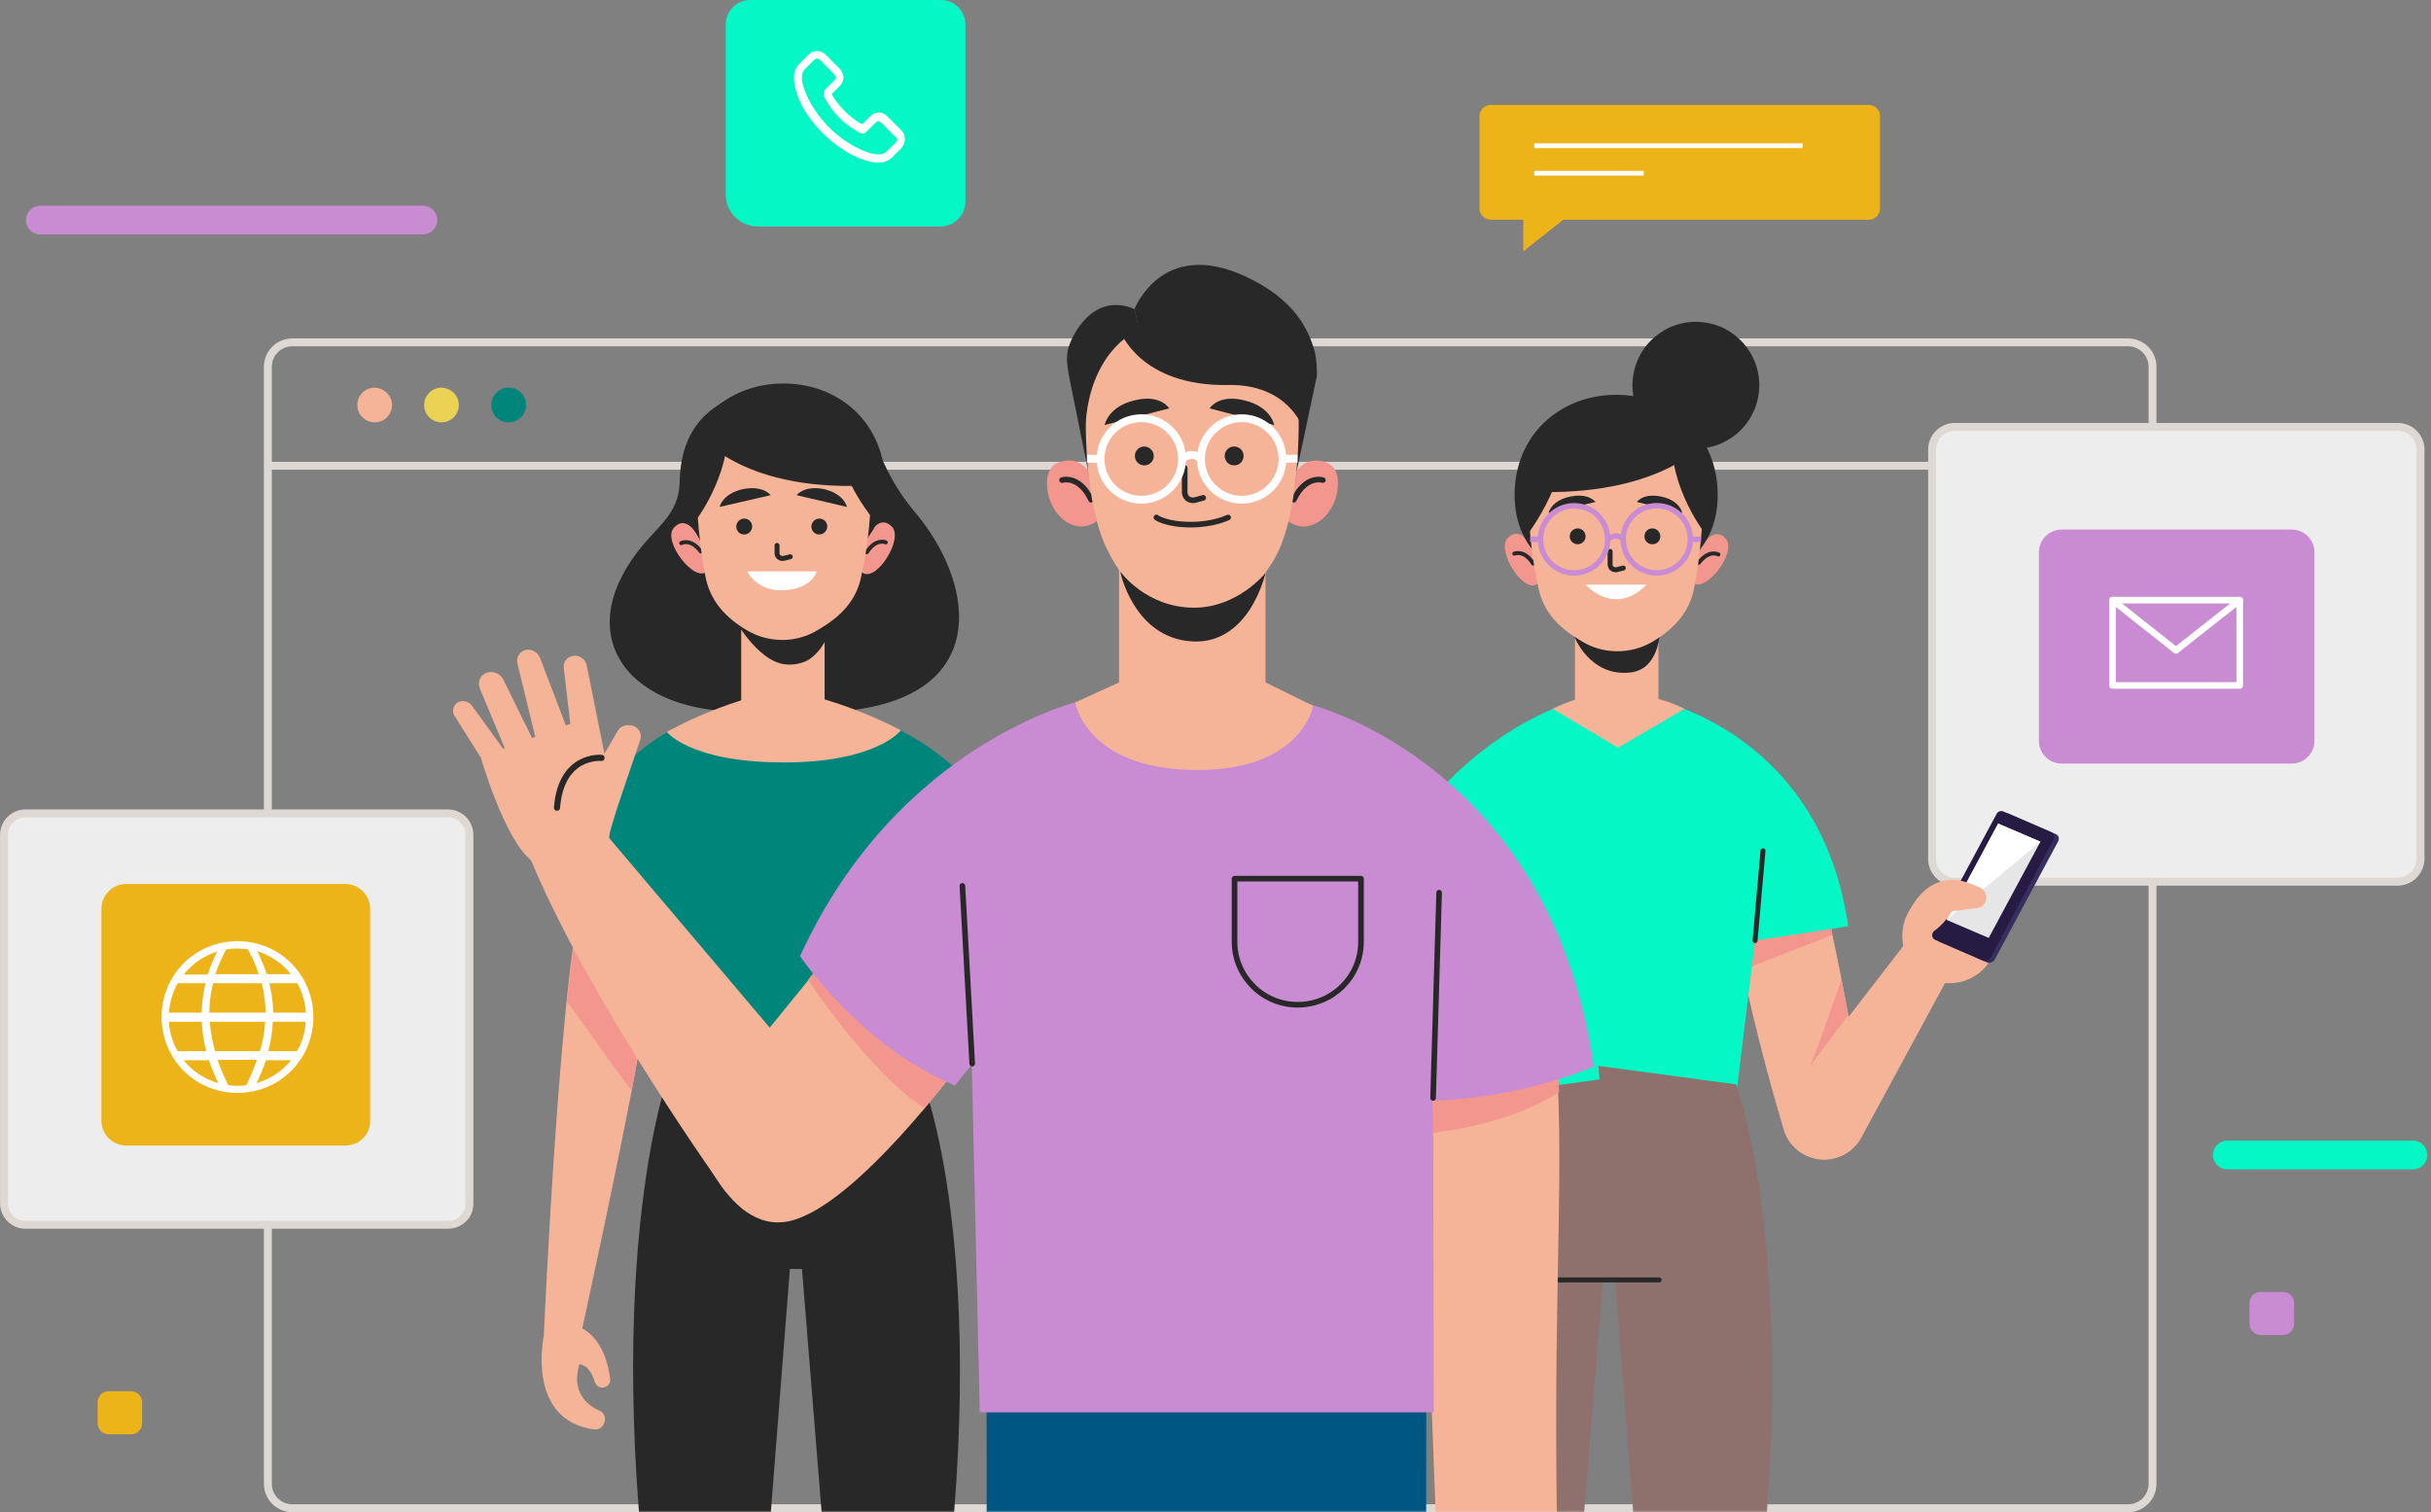 <svg width="606" height="377" viewBox="0 0 606 377" fill="none" xmlns="http://www.w3.org/2000/svg">
<rect x="0" y="0" width="606" height="377" fill="#808080" stroke="none"/>
<path d="M66.772 116.111H536.583" stroke="#DED8D5" stroke-width="1.968" stroke-miterlimit="10"/>
<path d="M530.468 376H72.889C69.502 376 66.773 373.271 66.773 369.884V91.46C66.773 88.073 69.502 85.344 72.889 85.344H530.468C533.856 85.344 536.584 88.073 536.584 91.46V369.884C536.584 373.271 533.856 376 530.468 376Z" stroke="#DED8D5" stroke-width="1.968" stroke-miterlimit="10"/>
<path d="M97.729 100.963C97.729 103.315 95.847 105.291 93.401 105.291C91.049 105.291 89.073 103.41 89.073 100.963C89.073 98.611 90.955 96.635 93.401 96.635C95.753 96.729 97.729 98.611 97.729 100.963Z" fill="#F5B498"/>
<path d="M114.383 100.963C114.383 103.315 112.501 105.291 110.054 105.291C107.702 105.291 105.726 103.41 105.726 100.963C105.726 98.611 107.608 96.635 110.054 96.635C112.501 96.729 114.383 98.611 114.383 100.963Z" fill="#EAD254"/>
<path d="M131.132 100.963C131.132 103.315 129.25 105.291 126.803 105.291C124.357 105.291 122.475 103.41 122.475 100.963C122.475 98.611 124.357 96.635 126.803 96.635C129.25 96.635 131.132 98.611 131.132 100.963Z" fill="#00857B"/>
<path d="M597.65 219.803H487.277C484.172 219.803 481.632 217.263 481.632 214.158V112.066C481.632 108.96 484.172 106.42 487.277 106.42H597.744C600.849 106.42 603.389 108.96 603.389 112.066V214.158C603.295 217.357 600.755 219.803 597.65 219.803Z" fill="#EDEDED"/>
<path d="M597.65 219.803H487.277C484.172 219.803 481.632 217.263 481.632 214.158V112.066C481.632 108.96 484.172 106.42 487.277 106.42H597.744C600.849 106.42 603.389 108.96 603.389 112.066V214.158C603.295 217.357 600.755 219.803 597.65 219.803Z" stroke="#DED8D5" stroke-width="1.968" stroke-miterlimit="10"/>
<path d="M513.906 190.352H571.303C574.408 190.352 576.949 187.811 576.949 184.706V137.659C576.949 134.554 574.408 132.014 571.303 132.014H513.906C510.801 132.014 508.26 134.554 508.26 137.659V184.706C508.26 187.811 510.801 190.352 513.906 190.352Z" fill="#C98BD2"/>
<path d="M558.319 170.875H531.408H526.609V149.609H558.319V154.879V170.875Z" stroke="white" stroke-width="1.647" stroke-miterlimit="10" stroke-linecap="round" stroke-linejoin="round"/>
<path d="M526.609 149.609L542.417 162.124L558.319 149.609" stroke="white" stroke-width="1.647" stroke-miterlimit="10" stroke-linecap="round" stroke-linejoin="round"/>
<path d="M111.655 305.334H6.363C3.352 305.334 1 302.888 1 299.971V208.135C1 205.124 3.446 202.771 6.363 202.771H111.655C114.666 202.771 117.018 205.218 117.018 208.135V299.971C117.112 302.982 114.666 305.334 111.655 305.334Z" fill="#EDEDED"/>
<path d="M111.655 305.334H6.363C3.352 305.334 1 302.888 1 299.971V208.135C1 205.124 3.446 202.771 6.363 202.771H111.655C114.666 202.771 117.018 205.218 117.018 208.135V299.971C117.112 302.982 114.666 305.334 111.655 305.334Z" stroke="#DED8D5" stroke-width="1.968" stroke-miterlimit="10"/>
<path d="M86.062 285.574H31.487C28.006 285.574 25.277 282.752 25.277 279.364V226.577C25.277 223.096 28.1 220.367 31.487 220.367H86.062C89.543 220.367 92.272 223.19 92.272 226.577V279.364C92.366 282.846 89.543 285.574 86.062 285.574Z" fill="#EDB41A"/>
<path d="M45.79 240.128C38.45 247.467 38.45 259.605 45.79 266.944C53.129 274.284 65.267 274.284 72.606 266.944C79.946 259.605 79.946 247.467 72.606 240.128C65.267 232.788 53.129 232.788 45.79 240.128ZM72.512 242.856H66.49C65.926 240.974 65.079 239.093 64.138 237.117C67.525 238.246 70.442 240.222 72.512 242.856ZM52.188 252.454C52.188 250.007 52.47 247.561 53.129 245.115H65.267C65.832 247.561 66.208 250.007 66.208 252.454H52.188ZM66.114 254.712C65.926 257.159 65.549 259.605 64.797 262.051H53.599C52.941 259.605 52.47 257.159 52.282 254.712H66.114ZM59.151 236.458C60.092 236.458 60.939 236.552 61.786 236.646C62.915 238.716 63.856 240.786 64.514 242.856H53.694C54.352 240.786 55.293 238.716 56.422 236.646C57.363 236.552 58.304 236.458 59.151 236.458ZM54.164 237.211C53.223 239.093 52.376 240.974 51.812 242.95H45.79C47.954 240.222 50.871 238.246 54.164 237.211ZM44.284 245.115H51.247C50.682 247.561 50.306 250.007 50.306 252.454H42.12C42.308 249.819 43.061 247.279 44.284 245.115ZM44.284 262.051C43.061 259.887 42.214 257.347 42.12 254.712H50.306C50.4 257.159 50.777 259.605 51.435 262.051H44.284ZM45.79 264.31H52.094C52.753 266.192 53.505 268.168 54.446 270.049C50.965 269.014 47.954 267.038 45.79 264.31ZM59.151 270.708C58.398 270.708 57.645 270.614 56.893 270.52C55.858 268.45 54.917 266.286 54.258 264.216H64.044C63.291 266.286 62.444 268.45 61.409 270.52C60.657 270.614 59.904 270.708 59.151 270.708ZM63.95 270.049C64.891 268.168 65.644 266.192 66.302 264.31H72.606C70.348 267.038 67.337 269.014 63.95 270.049ZM74.018 262.051H66.867C67.525 259.605 67.902 257.159 67.996 254.712H76.182C76.088 257.347 75.335 259.887 74.018 262.051ZM76.276 252.454H68.09C68.09 250.007 67.714 247.561 67.149 245.115H74.112C75.335 247.279 76.088 249.819 76.276 252.454Z" fill="white"/>
<path d="M105.443 58.432H10.032C8.056 58.432 6.457 56.833 6.457 54.857C6.457 52.881 8.056 51.281 10.032 51.281H105.443C107.419 51.281 109.019 52.881 109.019 54.857C109.019 56.833 107.419 58.432 105.443 58.432Z" fill="#C98BD2"/>
<path d="M601.507 291.503H555.212C553.236 291.503 551.637 289.903 551.637 287.927C551.637 285.951 553.236 284.352 555.212 284.352H601.507C603.483 284.352 605.082 285.951 605.082 287.927C605.082 289.903 603.483 291.503 601.507 291.503Z" fill="#05F7C6"/>
<path d="M569.139 332.811H563.493C561.988 332.811 560.765 331.587 560.765 330.082V324.813C560.765 323.307 561.988 322.084 563.493 322.084H569.139C570.645 322.084 571.868 323.307 571.868 324.813V330.082C571.774 331.587 570.645 332.811 569.139 332.811Z" fill="#C98BD2"/>
<path d="M32.709 357.559H27.063C25.558 357.559 24.334 356.336 24.334 354.83V349.561C24.334 348.055 25.558 346.832 27.063 346.832H32.709C34.214 346.832 35.438 348.055 35.438 349.561V354.83C35.438 356.336 34.214 357.559 32.709 357.559Z" fill="#EDB41A"/>
<path d="M465.823 54.763H371.635C370.036 54.763 368.812 53.54 368.812 51.94V28.981C368.812 27.381 370.036 26.158 371.635 26.158H465.823C467.423 26.158 468.646 27.381 468.646 28.981V51.94C468.646 53.54 467.423 54.763 465.823 54.763Z" fill="#EDB41A"/>
<path d="M382.458 36.32H449.358" stroke="white" stroke-width="1.18" stroke-miterlimit="10"/>
<path d="M382.456 43.19H409.743" stroke="white" stroke-width="1.18" stroke-miterlimit="10"/>
<path d="M379.727 51.565V62.668L393.747 51.565H379.727Z" fill="#EDB41A"/>
<path d="M234.447 56.456H188.905C184.483 56.456 180.907 52.881 180.907 48.458V6.116C180.907 2.729 183.636 0 187.023 0H234.541C237.928 0 240.657 2.729 240.657 6.116V50.434C240.563 53.728 237.834 56.456 234.447 56.456Z" fill="#05F7C6"/>
<path d="M224.662 32.463L221.274 29.076C220.71 28.417 219.863 28.04 219.11 28.04C218.357 28.04 217.511 28.417 216.946 28.981L214.97 30.957C214.876 30.863 214.688 30.863 214.594 30.769C214.311 30.675 214.123 30.581 214.029 30.487C212.241 29.358 210.548 27.852 208.948 25.876C208.195 24.935 207.631 24.088 207.348 23.43C207.819 22.959 208.289 22.489 208.666 22.113C208.854 21.924 209.042 21.736 209.23 21.548C209.889 20.889 210.265 20.137 210.265 19.29C210.265 18.537 209.889 17.69 209.23 17.032L207.537 15.338C207.348 15.15 207.16 14.961 206.972 14.773C206.596 14.397 206.219 14.02 205.843 13.644C205.278 13.079 204.431 12.703 203.679 12.703C202.926 12.703 202.173 12.985 201.515 13.644L199.35 15.808C198.598 16.561 198.033 17.596 197.939 18.819C197.845 20.607 198.315 22.301 198.692 23.43C199.633 26.253 201.138 28.699 203.396 31.334C206.125 34.533 209.324 37.074 213.088 38.955C214.499 39.614 216.381 40.367 218.546 40.555C218.64 40.555 218.828 40.555 219.016 40.555C220.427 40.555 221.651 39.99 222.686 38.955C222.686 38.955 222.686 38.955 222.78 38.861C223.062 38.485 223.438 38.108 223.909 37.732C224.191 37.45 224.473 37.168 224.662 36.979C225.885 35.474 225.885 33.686 224.662 32.463ZM223.25 35.568C222.968 35.85 222.78 36.038 222.497 36.321C222.027 36.697 221.745 37.074 221.274 37.544C220.71 38.108 219.957 38.485 219.11 38.485C219.016 38.485 218.922 38.485 218.828 38.485C217.04 38.391 215.346 37.638 214.123 37.074C210.642 35.38 207.631 33.027 205.09 30.016C203.02 27.57 201.609 25.123 200.668 22.677C200.103 21.266 199.821 20.043 199.915 18.913C200.009 18.255 200.197 17.596 200.762 17.125L202.832 15.056C203.02 14.867 203.302 14.585 203.679 14.585C204.055 14.585 204.243 14.773 204.526 15.056C204.902 15.432 205.278 15.808 205.655 16.185C205.843 16.373 206.031 16.655 206.219 16.749L207.913 18.443C208.101 18.631 208.383 19.007 208.383 19.29C208.383 19.666 208.101 19.948 207.913 20.137C207.725 20.325 207.537 20.513 207.348 20.701C206.784 21.266 206.313 21.736 205.843 22.207C205.843 22.207 205.843 22.207 205.749 22.301C205.184 22.865 205.278 23.43 205.372 23.806V23.9C205.843 25.029 206.501 25.97 207.348 27.194C209.042 29.358 210.83 30.957 212.9 32.275C213.182 32.463 213.464 32.557 213.653 32.745C213.935 32.839 214.123 32.933 214.217 33.027L214.311 33.121C214.876 33.404 215.535 33.31 216.005 32.839L218.169 30.675C218.357 30.487 218.64 30.205 219.016 30.205C219.298 30.205 219.581 30.487 219.769 30.675L223.156 34.062C223.815 34.345 223.815 35.003 223.25 35.568Z" fill="white"/>
<path d="M452.84 220.178C449.924 215.473 433.363 215.661 432.516 215.567C428.094 215.003 435.339 250.57 444.654 281.621C446.442 287.549 452.935 290.654 458.674 288.208C458.768 288.208 458.768 288.114 458.863 288.114C463.379 286.232 465.92 281.433 465.073 276.54C460.65 253.205 456.228 225.635 452.84 220.178Z" fill="#F5B498"/>
<path d="M456.792 233.069L435.715 241.256L433.739 231.282L455.569 225.824L456.792 233.069Z" fill="#F3978E"/>
<path d="M460.744 253.017C460.744 253.017 450.77 266.378 451.241 265.813C451.711 265.155 459.051 244.172 459.051 244.172L460.744 253.017Z" fill="#F3978E"/>
<path d="M475.047 235.047L446.442 272.12C442.678 277.013 443.901 284.07 449.077 287.363C454.252 290.751 461.121 288.963 464.038 283.505L487.843 239.563L475.047 235.047Z" fill="#F5B498"/>
<path d="M482.386 244.55C476.176 242.574 472.788 235.893 474.764 229.683C476.74 223.472 483.421 220.085 489.631 222.061C495.841 224.037 499.229 230.718 497.253 236.928C495.277 243.138 488.596 246.526 482.386 244.55Z" fill="#F5B498"/>
<path d="M494.619 226.201C494.619 226.201 497.818 222.814 492.078 220.462C486.338 218.109 479.281 218.674 474.765 229.589L494.619 226.201Z" fill="#F5B498"/>
<path d="M500.546 202.771L512.496 207.946C513.155 208.228 513.437 208.981 513.061 209.734L497.253 239.185C496.877 239.844 496.03 240.22 495.371 239.938L483.421 234.763C482.762 234.48 482.48 233.728 482.857 232.975L498.664 203.523C499.041 202.865 499.888 202.488 500.546 202.771Z" fill="#372F5F"/>
<path d="M499.417 202.301L511.367 207.476C512.026 207.758 512.308 208.511 511.932 209.264L496.218 238.715C495.842 239.374 494.995 239.75 494.336 239.468L482.386 234.293C481.728 234.01 481.446 233.258 481.822 232.505L497.63 203.053C497.912 202.301 498.759 202.018 499.417 202.301Z" fill="#261B43"/>
<path d="M498.1 205.312L508.639 209.829L495.748 233.823L485.209 229.306L498.1 205.312Z" fill="#E6E6E6"/>
<path d="M508.639 209.829L485.209 229.306L498.1 205.312L508.639 209.829Z" fill="white"/>
<path d="M488.69 219.52C488.69 219.52 491.324 220.084 493.771 221.401C494.806 221.966 495.371 223.189 495.088 224.412C494.806 225.447 493.959 226.294 492.83 226.388L486.62 227.141C486.62 227.141 483.327 232.787 479.092 233.351L482.95 223.471L488.69 219.52Z" fill="#F5B498"/>
<path d="M409.18 173.508C408.521 173.508 453.31 179.718 460.744 230.905L437.502 234.481L432.798 273.059H367.873L354.982 201.736C354.982 201.736 369.378 181.129 396.101 173.508H409.18Z" fill="#05F7C6"/>
<path d="M437.502 234.482L439.478 212.088" stroke="#282828" stroke-width="1.233" stroke-miterlimit="10" stroke-linecap="round" stroke-linejoin="round"/>
<path d="M413.415 174.262V156.479H392.62V174.45C391.585 174.733 389.797 175.391 387.068 176.709L403.347 186.4L419.907 176.709C419.813 176.709 417.178 175.203 413.415 174.262Z" fill="#F5B498"/>
<path d="M392.432 158.641C392.432 158.641 396.196 168.615 406.17 167.674C415.297 166.922 413.886 153.09 413.886 153.09L392.432 158.641Z" fill="#282828"/>
<path d="M383.305 145.468C380.011 148.385 372.766 137.188 375.871 134.083C379.07 130.978 381.423 135.87 381.423 135.87L382.834 139.258L383.869 143.774L384.152 144.998L383.305 145.468Z" fill="#F3978E"/>
<path d="M377.471 138.034C377.471 138.034 379.917 136.905 382.175 140.481" stroke="#282828" stroke-width="0.993" stroke-miterlimit="10" stroke-linecap="round" stroke-linejoin="round"/>
<path d="M421.883 145.092C424.894 148.291 433.08 137.752 430.257 134.365C427.341 130.978 424.612 135.682 424.612 135.682L422.918 138.881L421.507 143.304L421.13 144.433L421.883 145.092Z" fill="#F3978E"/>
<path d="M428.375 138.223C428.375 138.223 426.023 136.906 423.482 140.293" stroke="#282828" stroke-width="0.993" stroke-miterlimit="10" stroke-linecap="round" stroke-linejoin="round"/>
<path d="M377.564 123.357C377.564 138.224 388.856 145.281 402.876 145.281C416.896 145.281 428.187 138.224 428.187 123.357C428.187 108.49 416.896 98.422 402.876 98.422C388.856 98.422 377.564 108.49 377.564 123.357Z" fill="#282828"/>
<path d="M381.046 124.39C381.046 133.518 382.363 141.421 383.587 146.973C384.81 152.43 388.385 156.288 393.372 159.299L394.313 159.864C399.583 163.157 406.451 163.157 411.815 160.052C417.272 156.853 421.036 152.713 422.259 146.879C424.423 136.246 424.612 124.39 424.612 124.39C424.612 124.39 426.682 101.337 403.158 101.808C379.635 102.184 381.046 124.39 381.046 124.39Z" fill="#F5B498"/>
<path d="M401.371 137.471V140.67C401.371 140.858 401.371 141.046 401.465 141.234C401.747 141.893 402.5 142.175 403.158 141.987L404.664 141.611" stroke="#282828" stroke-width="1.232" stroke-miterlimit="10" stroke-linecap="round" stroke-linejoin="round"/>
<path d="M397.7 125.143L386.033 127.872C386.033 127.872 386.597 124.861 391.302 123.826C396.101 122.791 397.7 125.143 397.7 125.143Z" fill="#282828"/>
<path d="M408.051 125.143L419.342 127.872C419.342 127.872 418.872 124.861 414.261 123.826C409.556 122.791 408.051 125.143 408.051 125.143Z" fill="#282828"/>
<path d="M393.278 135.682C394.37 135.682 395.254 134.798 395.254 133.706C395.254 132.615 394.37 131.73 393.278 131.73C392.187 131.73 391.302 132.615 391.302 133.706C391.302 134.798 392.187 135.682 393.278 135.682Z" fill="#282828"/>
<path d="M413.885 133.706C413.885 134.836 413.038 135.682 411.909 135.682C410.779 135.682 409.933 134.836 409.933 133.706C409.933 132.577 410.779 131.73 411.909 131.73C413.038 131.73 413.885 132.671 413.885 133.706Z" fill="#282828"/>
<path d="M395.254 145.75H410.403C410.403 145.75 403.628 153.936 395.254 145.75Z" fill="white"/>
<path d="M398.316 140.379C401.587 137.108 401.587 131.806 398.316 128.535C395.046 125.265 389.744 125.265 386.473 128.535C383.203 131.806 383.203 137.108 386.473 140.379C389.744 143.649 395.046 143.649 398.316 140.379Z" stroke="#C98BD2" stroke-width="1.342" stroke-miterlimit="10"/>
<path d="M418.916 140.363C422.186 137.093 422.186 131.79 418.916 128.52C415.646 125.25 410.343 125.25 407.073 128.52C403.803 131.79 403.803 137.093 407.073 140.363C410.343 143.633 415.646 143.633 418.916 140.363Z" stroke="#C98BD2" stroke-width="1.342" stroke-miterlimit="10"/>
<path d="M400.806 134.459C400.806 134.459 402.782 132.578 404.664 134.459" stroke="#C98BD2" stroke-width="1.342" stroke-miterlimit="10"/>
<path d="M384.057 134.459H381.422" stroke="#C98BD2" stroke-width="1.342" stroke-miterlimit="10"/>
<path d="M421.413 134.459H424.047" stroke="#C98BD2" stroke-width="1.342" stroke-miterlimit="10"/>
<path d="M424.33 132.014C424.33 132.014 414.92 119.311 417.085 106.42C417.085 106.42 424.048 109.901 425.835 119.029C427.717 128.062 424.33 132.014 424.33 132.014Z" fill="#282828"/>
<path d="M381.046 132.86C381.046 132.86 391.961 118.463 389.797 105.572C389.797 105.572 382.269 109.901 380.388 119.028C378.6 128.061 381.046 132.86 381.046 132.86Z" fill="#282828"/>
<path d="M423.577 111.501C423.577 111.501 411.533 124.674 378.506 122.415C378.506 122.415 383.587 103.032 399.583 100.962C399.489 100.962 418.025 98.798 423.577 111.501Z" fill="#282828"/>
<path d="M438.355 98.557C439.746 89.939 433.888 81.824 425.269 80.432C416.65 79.04 408.535 84.899 407.144 93.518C405.752 102.136 411.611 110.251 420.229 111.643C428.848 113.034 436.963 107.176 438.355 98.557Z" fill="#282828"/>
<path d="M227.859 127.404C223.908 122.699 220.708 117.242 217.98 109.62C215.063 101.434 205.559 104.727 205.559 104.727C205.559 104.727 197.655 94.565 185.705 98.047C173.755 101.622 169.615 110.091 169.427 120.159C169.145 130.227 161.241 131.827 155.125 143.494C144.304 164.101 162.464 181.414 195.585 176.615V176.333C198.879 177.368 202.83 177.744 207.723 177.462C247.431 175.11 243.667 145.941 227.859 127.404Z" fill="#282828"/>
<path d="M214.875 142.648C218.168 145.565 225.414 134.367 222.309 131.262C219.203 128.157 216.757 133.05 216.757 133.05L215.346 136.437L214.311 140.954L214.028 142.177L214.875 142.648Z" fill="#F3978E"/>
<path d="M220.803 135.214C220.803 135.214 218.357 134.085 216.099 137.661" stroke="#282828" stroke-width="0.993" stroke-miterlimit="10" stroke-linecap="round" stroke-linejoin="round"/>
<path d="M176.296 142.363C173.285 145.562 165.099 135.024 167.922 131.636C170.839 128.249 173.567 132.954 173.567 132.954L175.261 136.153L176.673 140.575L177.049 141.705L176.296 142.363Z" fill="#F3978E"/>
<path d="M169.804 135.401C169.804 135.401 172.156 134.083 174.697 137.471" stroke="#282828" stroke-width="0.993" stroke-miterlimit="10" stroke-linecap="round" stroke-linejoin="round"/>
<path d="M220.615 120.535C220.615 135.401 209.323 142.458 195.303 142.458C181.283 142.458 169.992 135.401 169.992 120.535C169.992 105.668 181.283 95.6 195.303 95.6C209.323 95.6 220.615 105.668 220.615 120.535Z" fill="#282828"/>
<path d="M205.559 153.75H184.764V180.755H205.559V153.75Z" fill="#F5B498"/>
<path d="M181.754 152.057C181.754 152.057 187.588 163.63 194.645 165.418C196.527 165.888 198.597 165.7 200.385 165.042C203.114 164.101 206.501 160.055 207.066 155.632L207.348 153.092C207.442 153.186 194.739 160.055 181.754 152.057Z" fill="#282828"/>
<path d="M217.132 121.568C217.132 130.695 215.815 138.599 214.591 144.151C213.368 149.608 209.793 153.466 204.806 156.477L203.865 157.042C198.595 160.335 191.727 160.335 186.363 157.23C180.906 154.031 177.142 149.89 175.919 144.057C173.755 133.424 173.566 121.568 173.566 121.568C173.566 121.568 171.496 98.515 195.02 98.986C218.543 99.456 217.132 121.568 217.132 121.568Z" fill="#F5B498"/>
<path d="M193.703 135.965V137.847C193.703 138.035 193.703 138.223 193.797 138.411C194.079 139.07 194.832 139.352 195.49 139.164L196.996 138.788" stroke="#282828" stroke-width="1.23" stroke-miterlimit="10" stroke-linecap="round" stroke-linejoin="round"/>
<path d="M198.596 123.451L211.111 126.368C211.111 126.368 210.546 123.168 205.465 121.945C200.384 120.91 198.596 123.451 198.596 123.451Z" fill="#282828"/>
<path d="M192.104 123.451L179.401 126.368C179.401 126.368 179.966 123.168 185.141 121.945C190.316 120.91 192.104 123.451 192.104 123.451Z" fill="#282828"/>
<path d="M187.493 131.261C187.493 132.296 186.647 133.237 185.517 133.237C184.388 133.237 183.542 132.39 183.542 131.261C183.542 130.226 184.388 129.285 185.517 129.285C186.647 129.285 187.493 130.132 187.493 131.261Z" fill="#282828"/>
<path d="M206.217 131.261C206.217 132.296 205.37 133.237 204.241 133.237C203.112 133.237 202.265 132.39 202.265 131.261C202.265 130.226 203.112 129.285 204.241 129.285C205.37 129.285 206.217 130.132 206.217 131.261Z" fill="#282828"/>
<path d="M186.269 142.457H203.582C203.582 142.457 202.359 147.162 194.549 147.162C188.527 147.162 186.269 142.457 186.269 142.457Z" fill="white"/>
<path d="M173.849 129.191C173.849 129.191 183.259 116.489 181.094 103.598C181.094 103.598 174.131 107.079 172.344 116.206C170.462 125.239 173.849 129.191 173.849 129.191Z" fill="#282828"/>
<path d="M217.227 128.814C217.227 128.814 206.312 115.641 208.476 102.75C208.476 102.75 216.003 107.078 217.885 116.205C219.767 125.333 217.227 128.814 217.227 128.814Z" fill="#282828"/>
<path d="M174.697 108.68C174.697 108.68 185.518 123.17 218.545 120.912C218.545 120.912 214.781 100.211 198.785 98.141C198.691 98.235 180.248 95.977 174.697 108.68Z" fill="#282828"/>
<path d="M144.586 334.034C144.116 334.786 172.062 212.37 163.781 214.252C163.029 214.44 148.444 215.757 146.28 220.18C139.976 232.883 135.553 333.187 135.553 333.187L144.586 334.034Z" fill="#F5B498"/>
<path d="M135.554 333.093C135.554 333.093 131.037 353.982 148.068 356.334C149.197 356.522 150.232 355.864 150.609 354.735L150.703 354.546C151.079 353.323 150.515 352.1 149.386 351.629C146.563 350.406 142.328 347.207 144.399 340.15C144.399 340.15 146.845 339.868 148.256 344.478C148.633 345.702 149.95 346.266 151.079 345.702C151.832 345.325 152.208 344.478 152.114 343.726C151.738 340.526 150.044 332.717 143.834 330.646L135.554 333.093Z" fill="#F5B498"/>
<path d="M141.293 249.537C141.293 249.537 157.384 272.214 157.478 271.743C157.572 271.273 163.123 239.845 163.123 239.845L143.552 231.377L141.293 249.537Z" fill="#F3978E"/>
<path d="M186.081 176.24C186.74 176.24 146.279 176.992 138.846 228.085L162.087 231.661L166.792 270.24H231.716L244.607 198.916C244.607 198.916 235.48 183.485 208.758 175.863L186.081 176.24Z" fill="#00857B"/>
<path d="M166.227 182.449C166.227 182.449 171.966 190.07 195.396 190.07C218.637 190.07 224.565 182.072 224.565 182.072C224.565 182.072 210.827 174.451 194.925 171.91C195.019 171.91 180.811 174.451 166.227 182.449Z" fill="#F5B498"/>
<mask id="mask0" mask-type="alpha" maskUnits="userSpaceOnUse" x="65" y="84" width="473" height="293">
<path d="M66.772 116.111H536.583" stroke="#DED8D5" stroke-width="1.968" stroke-miterlimit="10"/>
<path d="M530.468 376H72.889C69.502 376 66.773 373.271 66.773 369.884V91.46C66.773 88.073 69.502 85.344 72.889 85.344H530.468C533.856 85.344 536.584 88.073 536.584 91.46V369.884C536.584 373.271 533.856 376 530.468 376Z" fill="#EAD254" stroke="#DED8D5" stroke-width="1.968" stroke-miterlimit="10"/>
<path d="M97.729 100.963C97.729 103.315 95.847 105.291 93.401 105.291C91.049 105.291 89.073 103.41 89.073 100.963C89.073 98.611 90.955 96.635 93.401 96.635C95.753 96.729 97.729 98.611 97.729 100.963Z" fill="#EAD254"/>
<path d="M114.383 100.963C114.383 103.315 112.501 105.291 110.054 105.291C107.702 105.291 105.726 103.41 105.726 100.963C105.726 98.611 107.608 96.635 110.054 96.635C112.501 96.729 114.383 98.611 114.383 100.963Z" fill="#EAD254"/>
<path d="M131.132 100.963C131.132 103.315 129.25 105.291 126.803 105.291C124.357 105.291 122.475 103.41 122.475 100.963C122.475 98.611 124.357 96.635 126.803 96.635C129.25 96.635 131.132 98.611 131.132 100.963Z" fill="#EAD254"/>
</mask>
<g mask="url(#mask0)">
<path d="M432.799 270.331L398.454 265.721L398.737 269.108L369.379 273.06C369.379 273.06 350.466 320.577 367.121 425.022H391.021L399.583 319.166H402.594L410.875 425.022H434.775C451.523 320.577 432.799 270.331 432.799 270.331Z" fill="#8E716C"/>
<path d="M388.668 319.072H413.603" stroke="#282828" stroke-width="1.233" stroke-miterlimit="10" stroke-linecap="round" stroke-linejoin="round"/>
<path d="M230.213 270.24L200.855 266.288L201.138 262.9L166.793 267.511C166.793 267.511 148.069 317.757 164.723 422.202H188.623L196.903 316.346H199.914L208.477 422.202H232.377C249.126 317.757 230.213 270.24 230.213 270.24Z" fill="#282828"/>
<path d="M245.927 344.479L246.021 446.476H296.455L300.313 344.479H245.927Z" fill="#005683"/>
<path d="M355.547 344.479L355.453 446.476H305.018L301.066 344.479H355.547Z" fill="#005683"/>
<path d="M327.882 344.479H275.754V379.952H327.882V344.479Z" fill="#005683"/>
<path d="M387.349 255.465C390.455 289.997 387.161 315.215 388.102 378.822L357.992 380.045L353.476 261.016L387.349 255.465Z" fill="#F5B498"/>
<path d="M357.24 282.375C357.24 282.375 375.87 280.681 388.667 272.213L388.291 264.779L357.24 269.014V282.375Z" fill="#F3978E"/>
</g>
<path d="M327.318 175.861C327.318 175.861 386.598 190.728 397.324 265.909C397.324 265.909 368.343 278.518 339.268 273.06L345.761 247.937L327.318 175.861Z" fill="#C98BD2"/>
<path d="M150.327 207.102L194.457 259.23L181.002 297.244C181.002 297.244 147.504 250.667 132.449 214.629L150.327 207.102Z" fill="#F5B498"/>
<path d="M151.832 208.983C151.832 208.983 136.306 217.734 132.448 214.535C125.58 208.983 119.84 188.753 119.84 188.753C119.84 188.753 148.821 177.838 148.539 178.215C148.256 178.779 151.832 208.983 151.832 208.983Z" fill="#F5B498"/>
<path d="M151.831 208.984C151.549 207.384 157.571 190.635 159.641 184.331C160.112 182.825 159.077 181.132 157.477 180.85C156.442 180.661 154.654 180.755 153.902 182.355L146.656 194.775L151.831 208.984Z" fill="#F5B498"/>
<path d="M151.267 190.823L146.28 165.982C145.998 164.288 144.304 163.159 142.705 163.535C141.293 163.818 140.352 165.041 140.541 166.546L142.705 184.989L151.267 190.823Z" fill="#F5B498"/>
<path d="M141.388 181.696L134.613 164.006C134.048 162.501 132.26 161.56 130.755 162.125C129.438 162.595 128.685 163.912 128.967 165.324L133.954 185.836L141.388 181.696Z" fill="#F5B498"/>
<path d="M134.048 186.871L125.485 169.463C124.732 167.864 122.756 167.111 121.157 167.77C119.651 168.428 118.993 170.122 119.651 171.721L126.52 188.188L134.048 186.871Z" fill="#F5B498"/>
<path d="M119.84 188.847L113.159 178.214C112.595 176.991 113.159 175.58 114.289 175.015C115.418 174.45 116.923 174.921 117.676 175.956L126.521 188.188L119.84 188.847Z" fill="#F5B498"/>
<path d="M149.95 188.942C149.95 188.942 139.882 187.907 138.847 201.363" stroke="#282828" stroke-width="1.532" stroke-miterlimit="10" stroke-linecap="round" stroke-linejoin="round"/>
<path d="M172.062 279.46C172.062 279.46 180.342 308.159 196.903 304.395C213.463 300.537 239.245 265.252 239.245 265.252L233.505 204.938L187.117 262.053L172.062 279.46Z" fill="#F5B498"/>
<path d="M201.419 244.269C201.419 244.269 217.039 267.886 230.494 276.261L239.245 265.252L205.465 239.188L201.419 244.269Z" fill="#F3978E"/>
<path d="M269.92 174.545C269.92 174.545 223.908 184.895 199.443 238.341C199.443 238.341 214.216 260.641 238.022 270.615L253.924 251.137L269.92 174.545Z" fill="#C98BD2"/>
<path d="M269.92 174.357C251.949 183.578 240.657 195.81 240.657 195.81L244.233 352.1H357.428L357.052 196.657C357.052 196.657 342.749 182.731 327.318 175.862C314.145 170.028 282.717 167.864 269.92 174.357Z" fill="#C98BD2"/>
<path d="M323.461 250.478C314.804 250.478 307.747 243.421 307.747 234.764V219.051H339.269V234.764C339.269 243.515 332.211 250.478 323.461 250.478Z" stroke="#282828" stroke-width="1.397" stroke-miterlimit="10" stroke-linecap="round" stroke-linejoin="round"/>
<path d="M357.24 273.72L358.746 222.533" stroke="#282828" stroke-width="1.397" stroke-miterlimit="10" stroke-linecap="round" stroke-linejoin="round"/>
<path d="M242.351 265.156L239.905 220.838" stroke="#282828" stroke-width="1.397" stroke-miterlimit="10" stroke-linecap="round" stroke-linejoin="round"/>
<path d="M271.238 117.336L266.534 94.001C266.251 92.119 265.499 89.202 266.44 86.379C267.945 81.862 273.403 73.018 282.812 77.064L284.882 86.285C284.882 86.285 275.096 88.261 271.238 100.964V117.336Z" fill="#282828"/>
<path d="M282.153 81.861C281.965 84.966 279.236 98.328 269.733 103.221C269.733 103.221 261.358 85.343 282.153 81.861Z" fill="#282828"/>
<path d="M315.462 170.123V130.51H278.953V170.123L268.039 175.11C268.039 175.11 270.579 191.577 297.584 191.953C324.589 192.33 327.318 175.957 327.318 175.957L315.462 170.123Z" fill="#F5B498"/>
<path d="M282.812 77.063C282.812 77.063 289.493 59.373 310.193 68.783C322.708 74.523 326.189 82.144 327.695 87.508C328.165 89.295 328.354 92.118 328.259 93.812L323.272 117.335L303.701 84.779L284.788 86.284L282.812 77.063Z" fill="#282828"/>
<path d="M323.271 117.336C323.271 117.336 325.718 113.384 330.799 115.36C335.88 117.242 333.621 129.662 326 131.168C326 131.168 323.271 131.732 321.107 129.85C321.107 129.85 322.989 120.817 323.271 117.336Z" fill="#F3978E"/>
<path d="M329.763 119.688C329.763 119.688 325.529 118.276 322.518 124.581" stroke="#282828" stroke-width="1.397" stroke-miterlimit="10" stroke-linecap="round" stroke-linejoin="round"/>
<path d="M271.238 117.336C271.238 117.336 268.791 113.384 263.71 115.36C258.629 117.242 260.888 129.662 268.509 131.168C268.509 131.168 271.238 131.732 273.402 129.85C273.402 129.85 271.52 120.817 271.238 117.336Z" fill="#F3978E"/>
<path d="M264.745 119.688C264.745 119.688 268.979 118.276 271.99 124.581" stroke="#282828" stroke-width="1.397" stroke-miterlimit="10" stroke-linecap="round" stroke-linejoin="round"/>
<path d="M323.742 105.573C323.742 113.007 322.99 128.626 318.473 137.847C314.145 146.504 307.088 151.209 297.772 151.491C288.457 151.773 281.494 148.198 275.943 136.906C270.391 125.615 270.673 105.761 270.673 105.761C270.673 105.761 270.673 79.227 296.926 79.227C324.589 79.133 323.742 105.573 323.742 105.573Z" fill="#F5B498"/>
<path d="M279.236 142.459C279.236 142.459 282.341 157.985 295.796 159.772C311.322 161.842 315.462 142.835 315.462 142.835C315.462 142.835 308.593 151.492 297.678 151.492C285.634 151.492 279.236 142.459 279.236 142.459Z" fill="#282828"/>
<path d="M295.324 116.676V122.792C295.324 123.074 295.418 123.262 295.512 123.545C295.889 124.486 296.924 124.862 297.865 124.674L299.935 124.109" stroke="#282828" stroke-width="1.397" stroke-miterlimit="10" stroke-linecap="round" stroke-linejoin="round"/>
<path d="M287.609 113.665C287.609 114.982 286.574 116.017 285.257 116.017C283.94 116.017 282.905 114.982 282.905 113.665C282.905 112.348 283.94 111.312 285.257 111.312C286.48 111.312 287.609 112.348 287.609 113.665Z" fill="#282828"/>
<path d="M310.004 113.665C310.004 114.982 308.968 116.017 307.651 116.017C306.334 116.017 305.299 114.982 305.299 113.665C305.299 112.348 306.334 111.312 307.651 111.312C308.968 111.312 310.004 112.348 310.004 113.665Z" fill="#282828"/>
<path d="M301.536 101.809L317.626 105.949C317.626 105.949 316.873 101.433 310.286 99.833C303.7 98.14 301.536 101.809 301.536 101.809Z" fill="#282828"/>
<path d="M291.467 101.809L275.377 105.949C275.377 105.949 276.13 101.433 282.716 99.833C289.303 98.14 291.467 101.809 291.467 101.809Z" fill="#282828"/>
<path d="M288.268 129.002C288.268 129.002 290.62 130.79 296.924 130.79C302.57 130.79 306.145 129.002 306.145 129.002" stroke="#282828" stroke-width="1.397" stroke-miterlimit="10" stroke-linecap="round" stroke-linejoin="round"/>
<path d="M284.504 124.58C290.116 124.58 294.666 120.03 294.666 114.418C294.666 108.806 290.116 104.256 284.504 104.256C278.892 104.256 274.342 108.806 274.342 114.418C274.342 120.03 278.892 124.58 284.504 124.58Z" stroke="white" stroke-width="1.951" stroke-miterlimit="10"/>
<path d="M309.533 124.58C315.145 124.58 319.695 120.03 319.695 114.418C319.695 108.806 315.145 104.256 309.533 104.256C303.92 104.256 299.371 108.806 299.371 114.418C299.371 120.03 303.92 124.58 309.533 124.58Z" stroke="white" stroke-width="1.951" stroke-miterlimit="10"/>
<path d="M294.666 114.418C294.666 114.418 297.112 112.159 299.276 114.418" stroke="white" stroke-width="1.951" stroke-miterlimit="10"/>
<path d="M274.341 114.418L270.954 114.324" stroke="white" stroke-width="1.951" stroke-miterlimit="10"/>
<path d="M319.695 114.418L323.459 114.324" stroke="white" stroke-width="1.951" stroke-miterlimit="10"/>
<path d="M279.236 82.522C279.236 82.522 284.129 96.353 306.147 95.977C321.108 95.695 324.683 106.516 324.683 106.516C324.683 106.516 322.049 82.334 321.39 82.522C320.731 82.71 298.619 76.594 298.619 76.594L279.236 82.522Z" fill="#282828"/>
</svg>
